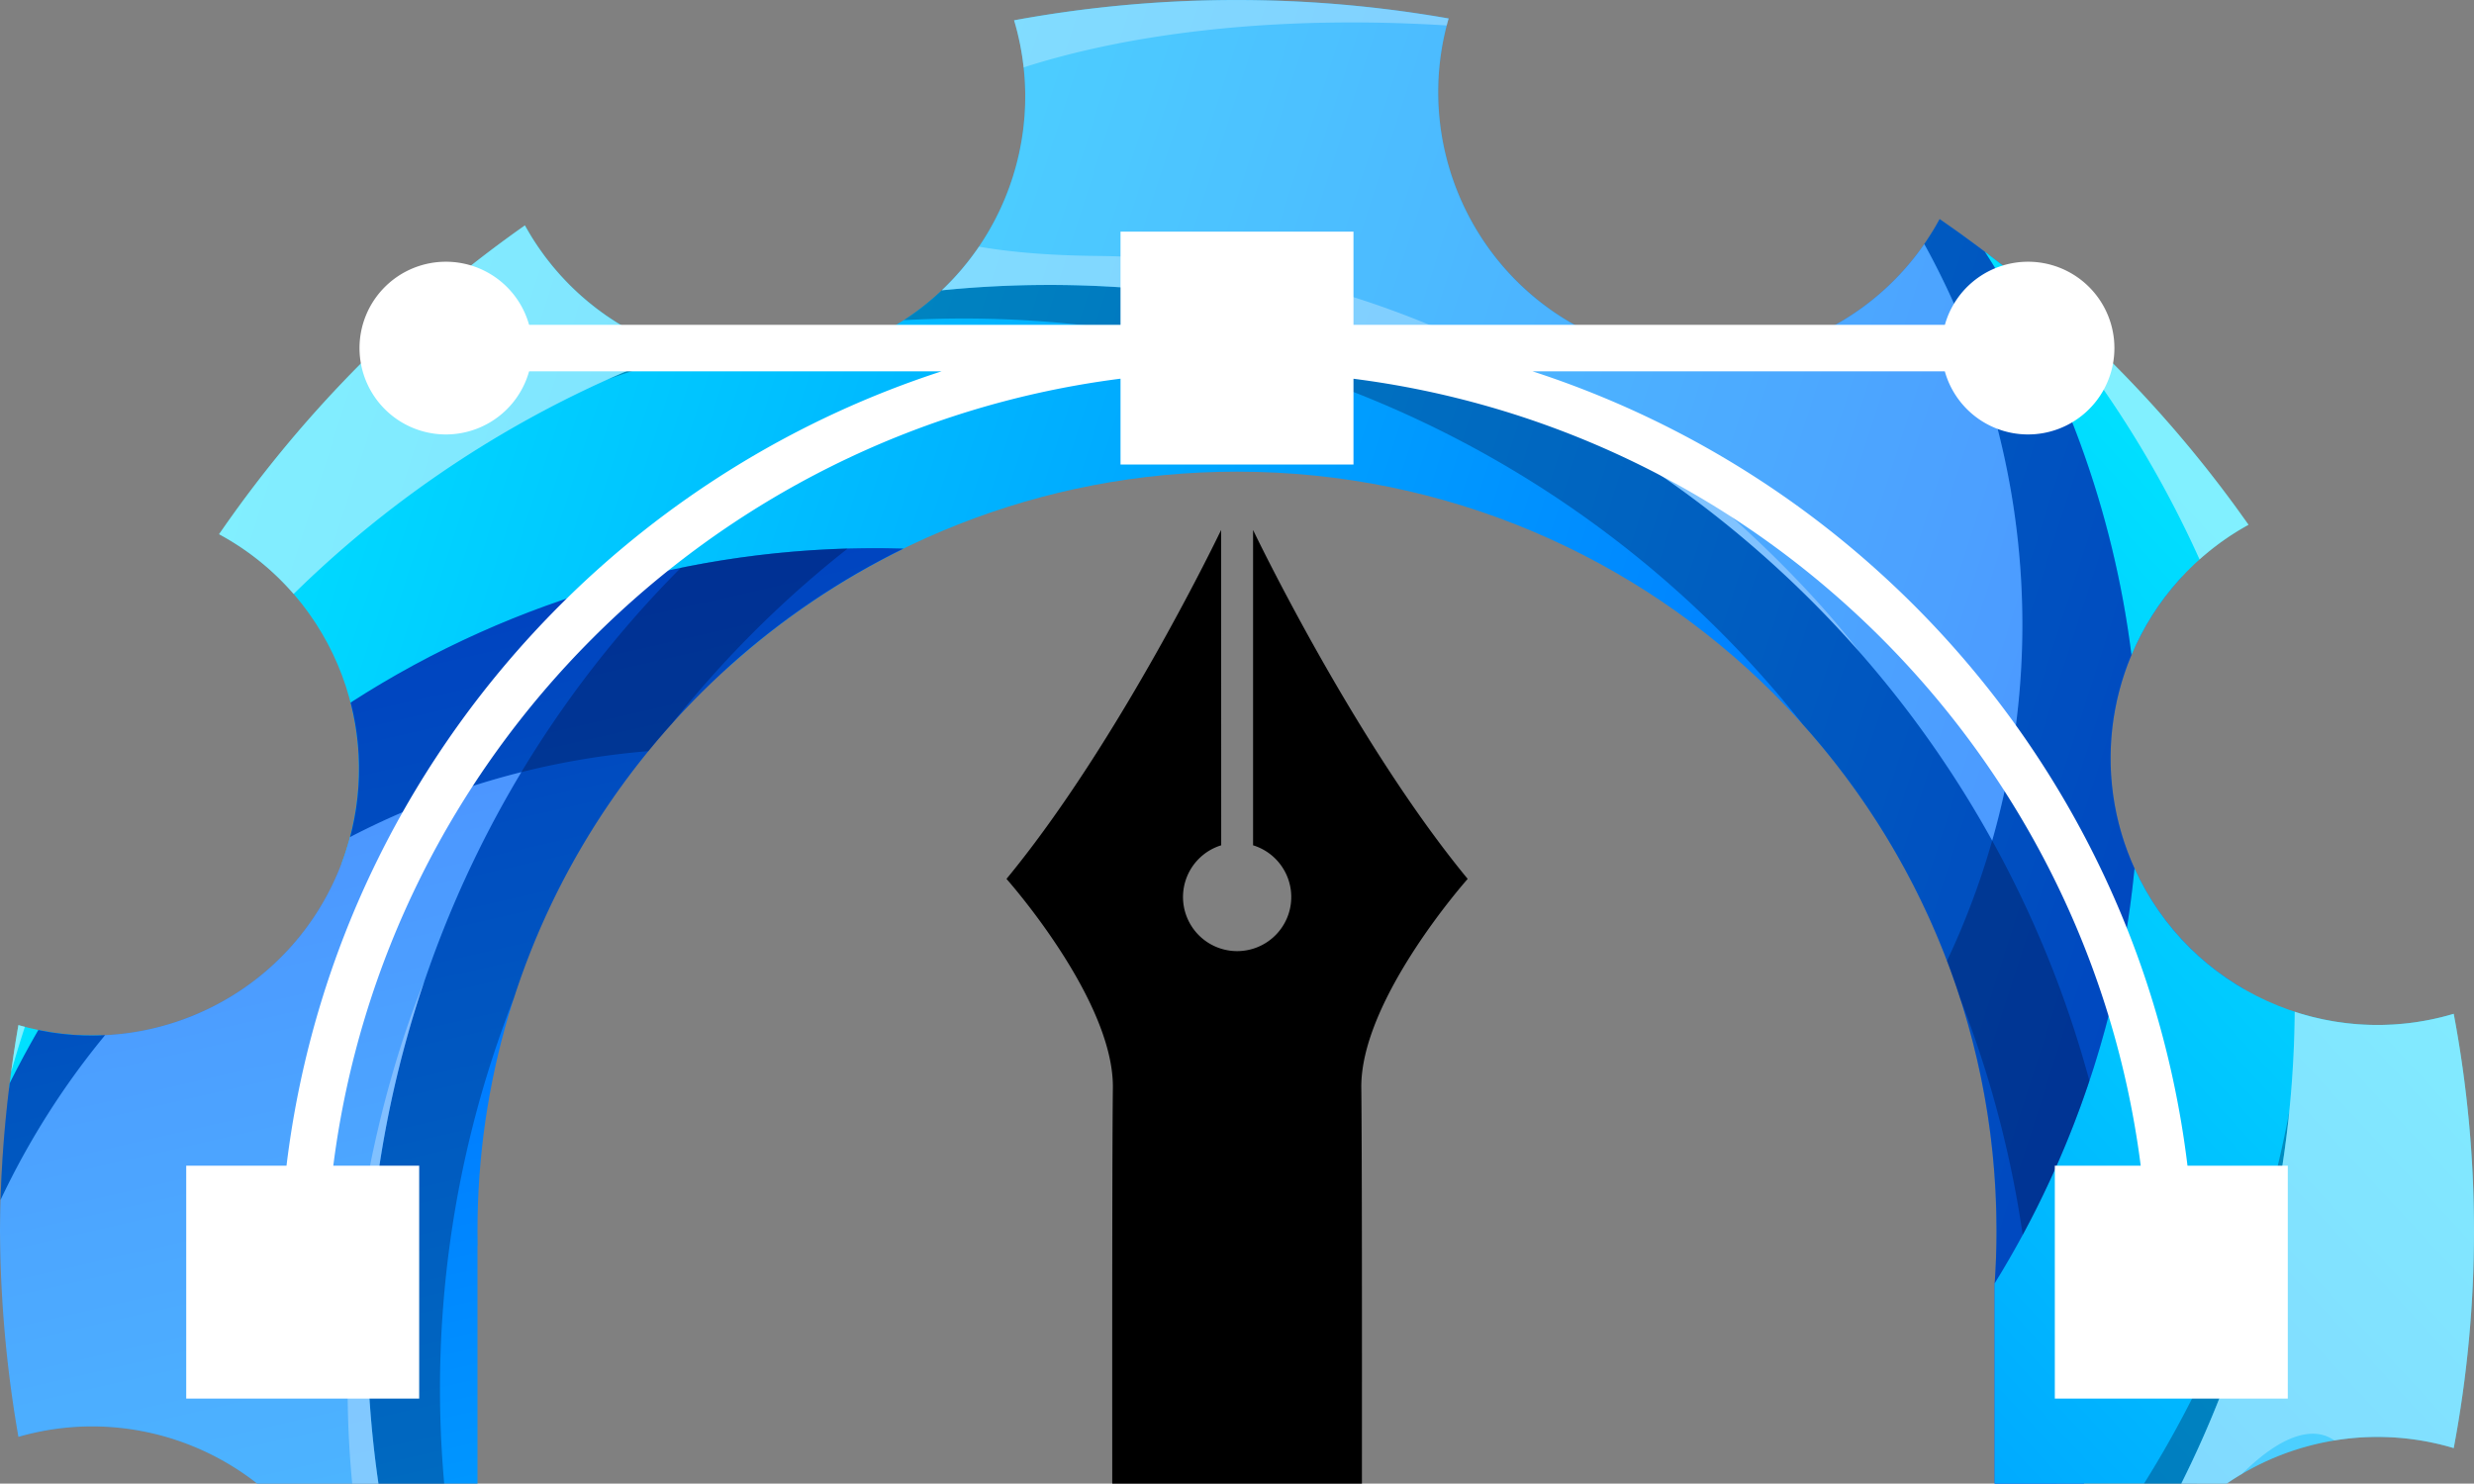 <svg xmlns="http://www.w3.org/2000/svg" xmlns:xlink="http://www.w3.org/1999/xlink" viewBox="0 0 2674.36 1604.18"><rect x="0" y="0" width="2674.36" height="1604.18" fill="#808080" stroke="none"/><defs><style>.cls-1{fill:none;clip-rule:evenodd;}.cls-2{clip-path:url(#clip-path);}.cls-3{fill:url(#linear-gradient);}.cls-4{clip-path:url(#clip-path-2);}.cls-5{fill:url(#linear-gradient-2);}.cls-6{clip-path:url(#clip-path-3);}.cls-7{fill:url(#linear-gradient-3);}.cls-8{fill:#01052d;}.cls-10,.cls-11,.cls-8,.cls-9{fill-rule:evenodd;}.cls-8,.cls-9{opacity:0.3;}.cls-10,.cls-9{fill:#fff;}</style><clipPath id="clip-path"><path class="cls-1" d="M9.73,1177.14c35.13-18.46,68.36-37.79,100.08-57.67a286.64,286.64,0,0,1-89.9-11.09q-6,34.18-10.18,68.76m2242.87,427a566.34,566.34,0,0,0,99.28-147.81c48.72-105.26,72.65-242,73.73-386.88a287.07,287.07,0,0,1-121.54-138.06c-45.26-107.84-20-227.62,54.77-308.06-40.21-125.56-98-237.75-171.93-318.58q-43.72-35.94-90.18-67.93c-69.09,128.05-225.06,186-362.77,129.69s-208.39-206.86-168-346.62a1329.07,1329.07,0,0,0-469.75,2c41.76,139.41-27.55,290.76-164.78,348.34s-293.8,1-364-126.53A1329.89,1329.89,0,0,0,236.83,577.63C362.91,645.64,421,797.87,369.07,934,495.8,839.54,618.75,757,784.48,723.87,930.37,591,1124.31,510,1337.18,510c453.45,0,821,367.59,821,821q0,28.93-2,57.38v215.8Z"/></clipPath><linearGradient id="linear-gradient" x1="3935.76" y1="1675.74" x2="-272.06" y2="317.75" gradientUnits="userSpaceOnUse"><stop offset="0" stop-color="blue"/><stop offset="1" stop-color="aqua"/></linearGradient><clipPath id="clip-path-2"><path class="cls-1" d="M976.64,593.22A1044.46,1044.46,0,0,0,379,759.71a287,287,0,0,1-12.41,180.66C313.13,1071,174.85,1141.32,41.47,1113.7q-16.33,28.21-31,57.63A1330.18,1330.18,0,0,0,0,1331a1333.65,1333.65,0,0,0,19.91,222.63c91.17-26.35,186.93-5.4,258.13,50.55H516.15V1346.87h.16q-.15-7.9-.16-15.87c0-324.09,187.79-604.28,460.49-737.78"/></clipPath><linearGradient id="linear-gradient-2" x1="43.44" y1="-844.08" x2="988.44" y2="3281.42" xlink:href="#linear-gradient"/><clipPath id="clip-path-3"><path class="cls-1" d="M2145.61,272.2a1044.29,1044.29,0,0,1,158.5,436,287.39,287.39,0,0,1,126.46-140.82,1328.39,1328.39,0,0,0-285-295.21m70,1005.09a1050.42,1050.42,0,0,1-59.34,110.32v216.57h250.83a288.3,288.3,0,0,1,245.38-38.37,1269.13,1269.13,0,0,0,0-469.61c-136.81,41-285.15-25-345.06-157.18A1043.86,1043.86,0,0,1,2215.58,1277.29Z"/></clipPath><linearGradient id="linear-gradient-3" x1="-126.1" y1="3295" x2="2974.23" y2="413.83" xlink:href="#linear-gradient"/></defs><g id="Слой_2" data-name="Слой 2"><g id="Layer_1" data-name="Layer 1"><g class="cls-2"><rect class="cls-3" x="9.73" y="-7.12" width="2415.88" height="1611.3"/></g><g class="cls-4"><rect class="cls-5" y="591.98" width="976.64" height="1012.19"/></g><g class="cls-6"><rect class="cls-7" x="2145.61" y="272.2" width="528.75" height="1331.98"/></g><path class="cls-8" d="M2167.69,851.88a852.22,852.22,0,0,1-63,187.06A819.14,819.14,0,0,1,2158.21,1331c0,19-.71,37.86-2,56.54v.07A1045,1045,0,0,0,2307.39,939c-1.14-2.51-2.24-5-3.32-7.59a287.44,287.44,0,0,1,0-223.2,1044.29,1044.29,0,0,0-158.5-436q-24.06-18.22-48.88-35.34a286.33,286.33,0,0,1-16.57,27,851.81,851.81,0,0,1,87.53,588"/><path class="cls-8" d="M41.48,1113.7q-16.35,28.23-31,57.65Q2.55,1234,.59,1297.56a851.65,851.65,0,0,1,113-178.25,286,286,0,0,1-72.13-5.61M507.1,851.17a851,851,0,0,1,193.77-39,824.45,824.45,0,0,1,275.76-219A1044.76,1044.76,0,0,0,379,759.72a286.79,286.79,0,0,1-.59,145.41A853,853,0,0,1,507.1,851.17Z"/><path class="cls-8" d="M2474.66,1202.14a1156.2,1156.2,0,0,1-157,402H2358a1162.13,1162.13,0,0,0,116.7-402"/><path class="cls-9" d="M2167.71,289.3a1162,1162,0,0,1,210,315.57,286.26,286.26,0,0,1,52.86-37.46A1327.6,1327.6,0,0,0,2167.71,289.3m239.36,1314.88a288.3,288.3,0,0,1,245.38-38.37,1269.13,1269.13,0,0,0,0-469.61,287.1,287.1,0,0,1-171.87-2.19q-.45,54.08-5.92,108.13a1162.13,1162.13,0,0,1-116.7,402Z"/><path class="cls-9" d="M2167.71,289.3a1162,1162,0,0,1,210,315.57,286.26,286.26,0,0,1,52.86-37.46A1327.6,1327.6,0,0,0,2167.71,289.3m239.36,1314.88q8.05-5.51,16.45-10.44c42.88-42.51,77.2-52.25,99.92-36.2a286.46,286.46,0,0,1,129,8.27,1269.13,1269.13,0,0,0,0-469.61,287.1,287.1,0,0,1-171.87-2.19q-.45,54.08-5.92,108.13a1162.13,1162.13,0,0,1-116.7,402Z"/><path class="cls-8" d="M977,346.21a1156.71,1156.71,0,0,1,971.75,437A820.14,820.14,0,0,1,2119,1079.76q13.75,35.19,25.24,71.33a1157.45,1157.45,0,0,1,42.28,184.16q15.36-28.39,29-58a1048.47,1048.47,0,0,0,43.1-108.62,1166.23,1166.23,0,0,0-76.1-203.7q-13.8-28.51-29-56c-202.51-366-592-602.74-1024.66-600.81q-56,.24-110.8,5.75A285.82,285.82,0,0,1,977,346.21m-320,64Q700.8,394.74,745.41,383q-6.33-1.71-12.59-3.68Q694.27,393.42,656.94,410.2Z"/><path class="cls-9" d="M317.39,642.2a1168.14,1168.14,0,0,1,339.55-232q37.32-16.77,75.88-30.92A287.93,287.93,0,0,1,567.39,243.74,1329.89,1329.89,0,0,0,236.83,577.63a286.77,286.77,0,0,1,80.56,64.57M12,1159.3q6.93-24.77,14.87-49c-2.33-.6-4.65-1.24-7-1.9Q15.47,1133.73,12,1159.3ZM1128.87,308.12c432.71-1.93,822.15,234.82,1024.66,600.81q7.75-27.18,13.72-55c.15-.68.28-1.36.44-2a851.72,851.72,0,0,0-87.52-588c-75.3,108.91-218.59,154.87-346.21,102.69-137.69-56.27-208.39-206.86-168-346.62a1329.07,1329.07,0,0,0-469.75,2c31.71,105.86-.64,218.59-78.12,291.94Q1072.88,308.41,1128.87,308.12Z"/><path class="cls-9" d="M317.39,642.2a1168.14,1168.14,0,0,1,339.55-232q37.32-16.77,75.88-30.92A287.93,287.93,0,0,1,567.39,243.74,1329.89,1329.89,0,0,0,236.83,577.63a286.77,286.77,0,0,1,80.56,64.57M12,1159.3q6.93-24.77,14.87-49c-2.33-.6-4.65-1.24-7-1.9Q15.47,1133.73,12,1159.3ZM1106.53,72.9c109.19-35.27,267-57.3,457.34-45.39q1-3.8,2.07-7.58a1329.07,1329.07,0,0,0-469.75,2A288,288,0,0,1,1106.53,72.9Zm22.34,235.22c345.53-1.54,663.47,149.12,880.67,396.25h0s-309.15-422.64-824.34-427.64c-50.63-.49-92.7-4.1-127-10a287.4,287.4,0,0,1-40.14,47.19Q1072.88,308.41,1128.87,308.12Z"/><path class="cls-8" d="M480.18,1604.18A1156.45,1156.45,0,0,1,555.6,1079,820.28,820.28,0,0,1,726.45,782.33q24.66-31.05,51.5-60.47a1156.16,1156.16,0,0,1,138.34-128.7q-32.29.9-64.72,3.83a1047.28,1047.28,0,0,0-115.63,17A1167.08,1167.08,0,0,0,597.58,781.73q-17.77,26.19-34,53.16a1166.55,1166.55,0,0,0-154.47,769.29Z"/><path class="cls-9" d="M409.11,1604.18A1166.55,1166.55,0,0,1,563.58,834.89q-27.41,6.9-54.5,15.63l-2,.65a853.34,853.34,0,0,0-128.72,53.94,289.12,289.12,0,0,1-11.83,35.26C322.76,1047.45,222,1114,113.61,1119.31q-11.69,14.18-22.78,28.87A851.51,851.51,0,0,0,.59,1297.52Q.08,1314.25,0,1331a1333.65,1333.65,0,0,0,19.91,222.63c91.17-26.35,186.93-5.4,258.13,50.55Z"/><path class="cls-9" d="M409.09,1604.18a1167.65,1167.65,0,0,1,49.33-542.3h0s-106.56,241.59-77.69,542.31Z"/><path class="cls-10" d="M482,283a93.38,93.38,0,1,1-93.37,93.38A93.37,93.37,0,0,1,482,283"/><path class="cls-10" d="M2192.34,283a93.38,93.38,0,1,1-90,118.54H1656.72a1034.36,1034.36,0,0,1,374.62,217.08c180.06,162.88,302.55,388.22,333.31,641.81h108.42v251.84H2221.23V1260.43h92.85c-30.47-238.84-146.47-451-316.36-604.66a980.82,980.82,0,0,0-534.63-246.24V502.3H1211.27V409.46c-221.9,28.29-420.75,130.45-571.09,281.07-150,150.21-251.66,348.6-279.9,569.9h92.86v251.84H201.3V1260.43H309.71c28.53-235.17,135.9-446,294.89-605.29a1035.32,1035.32,0,0,1,413.15-253.6H566.81V351.23h644.46V250.48h251.82V351.23H2102.4A93.41,93.41,0,0,1,2192.34,283"/><path class="cls-11" d="M1320,573.05s-109,228-232,377.29c0,0,116.18,130.45,115,226-.76,60.49-.76,270-.67,427.87h269.89c.08-157.9.08-367.38-.67-427.87-1.2-95.52,115-226,115-226-123.07-149.32-232-377.29-232-377.29V914a58.51,58.51,0,1,1-34.44,0Z"/></g></g></svg>